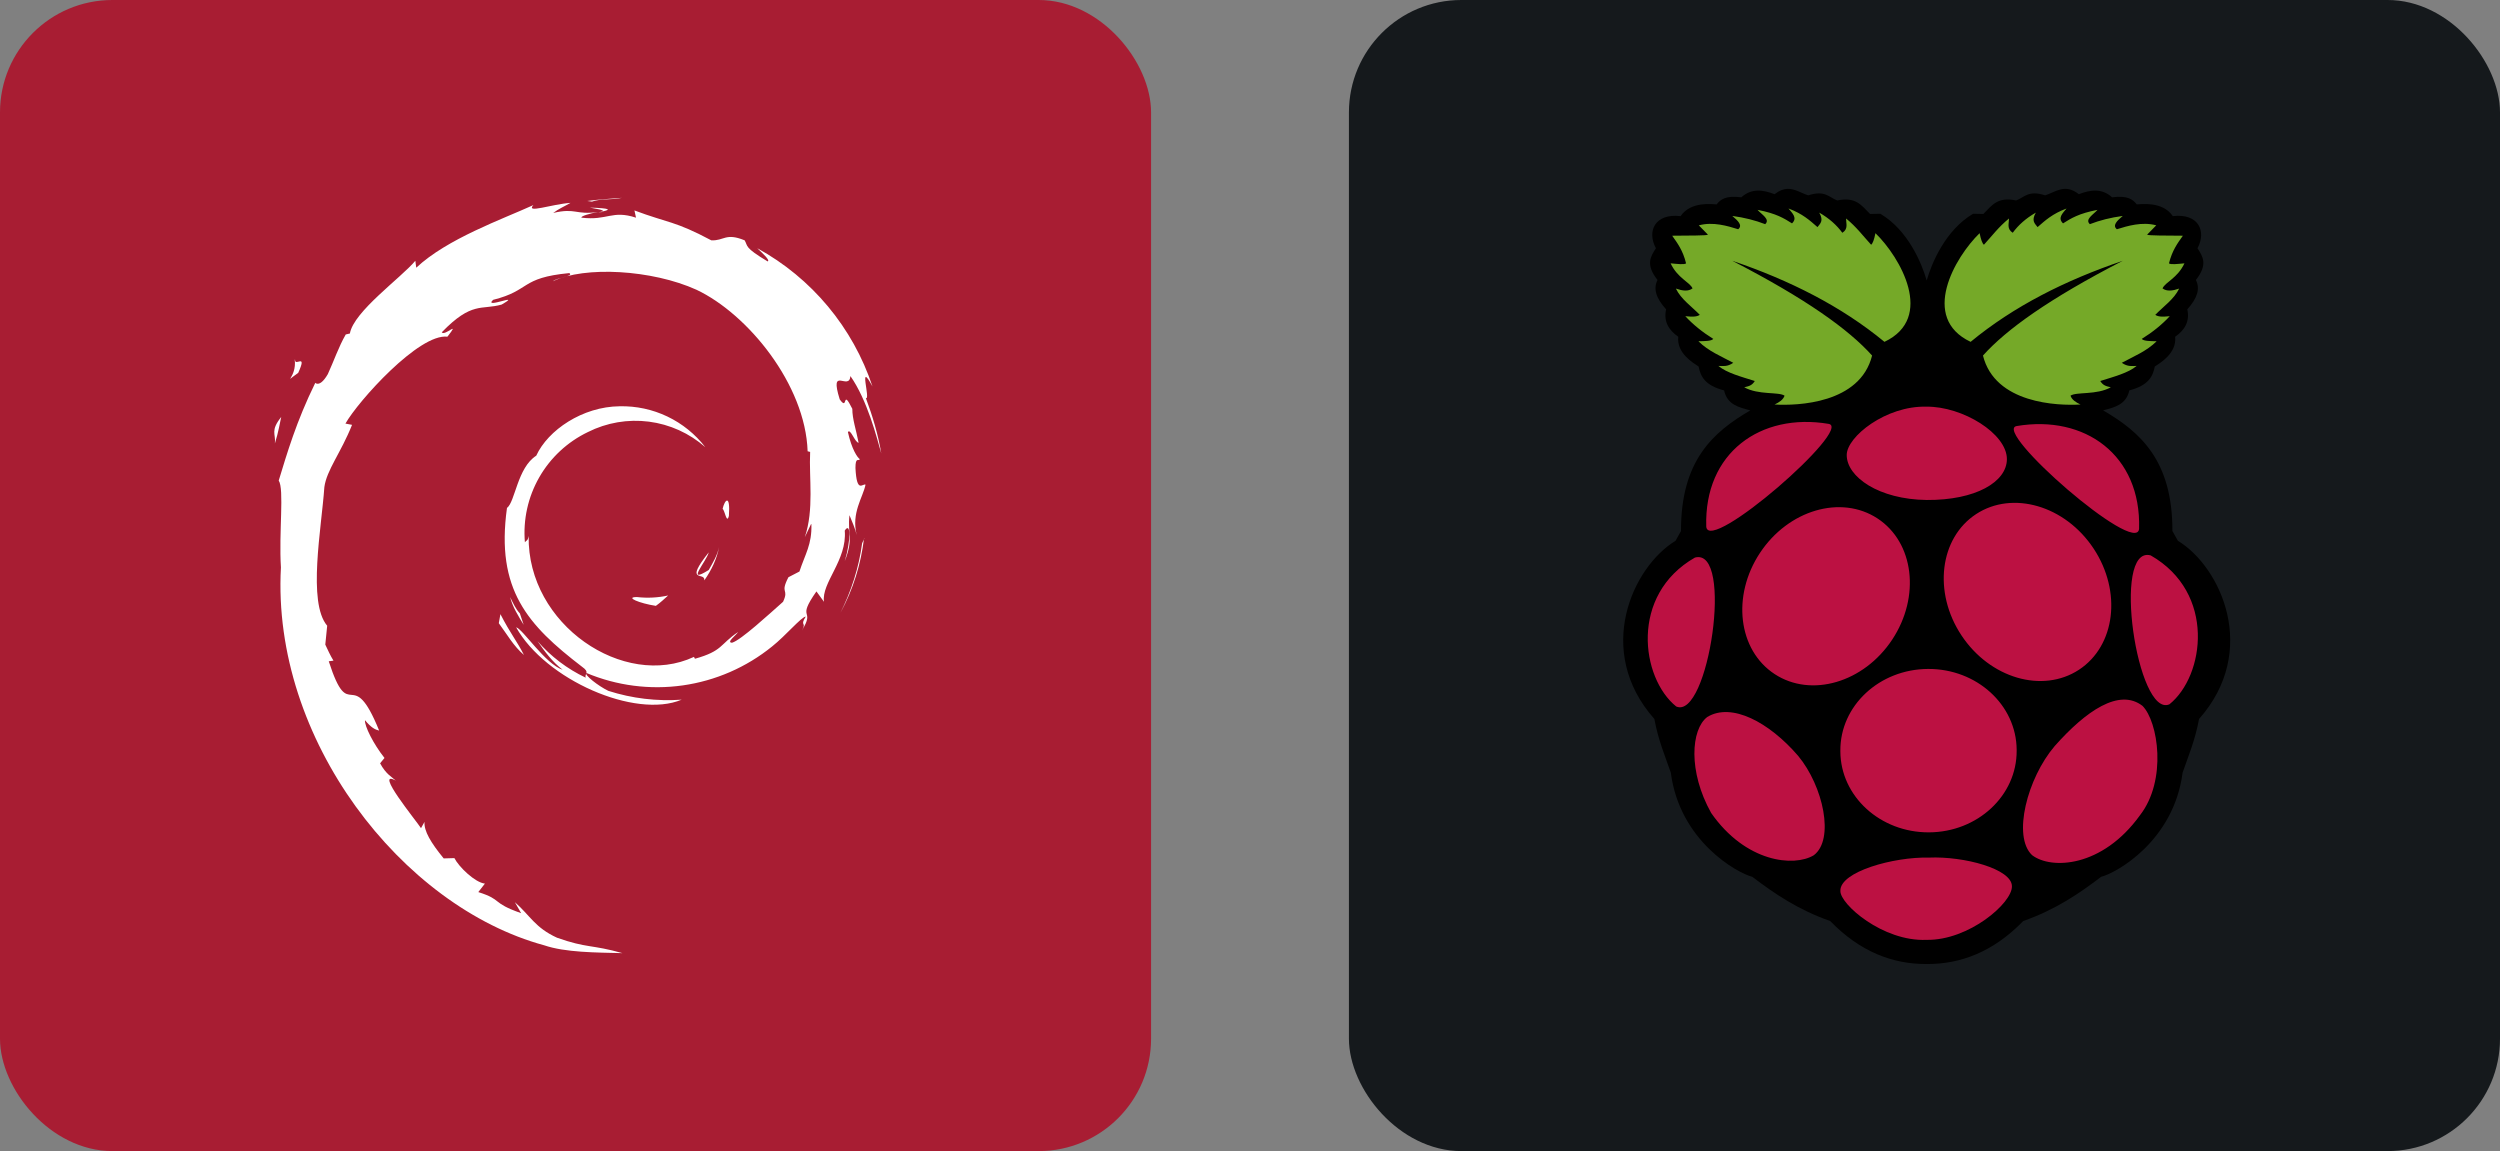 <svg width="104.25" height="48" viewBox="0 0 556 256" 
        fill="none" xmlns="http://www.w3.org/2000/svg" xmlns:xlink="http://www.w3.org/1999/xlink" version="1.1">
        <rect x="0" y="0" width="556" height="256" fill="#808080" stroke="none"/>
        <defs>
            

        </defs>
        
            <g transform="translate(0, 0)">
                <svg width="256" height="256" viewBox="0 0 256 256" fill="none" xmlns="http://www.w3.org/2000/svg">
<rect width="256" height="256" rx="25" fill="#A81D33"/>
<path d="M141.659 132.784C138.859 132.784 142.219 134.184 145.865 134.744C146.845 134.044 147.755 133.204 148.595 132.434C146.321 132.934 143.972 133.052 141.659 132.784ZM156.644 129.074C158.254 126.765 159.444 124.245 159.933 121.655C159.514 123.545 158.534 125.155 157.624 126.765C152.374 130.054 157.134 124.875 157.624 122.845C152.024 129.914 156.854 127.045 156.644 129.074ZM162.11 114.726C162.46 109.68 161.13 111.22 160.71 113.179C161.2 113.459 161.62 116.686 162.11 114.726ZM131.16 46.17C132.56 46.45 134.31 46.66 134.1 47.01C135.71 46.66 136.059 46.31 131.09 46.17M134.1 47.01L133.05 47.22L134.03 47.15V47.01M180.455 116.609C180.595 121.088 179.055 123.258 177.795 127.108L175.346 128.374C173.386 132.154 175.556 130.824 174.156 133.834C171.076 136.563 164.777 142.373 162.817 142.94C161.41 142.94 163.797 141.19 164.147 140.56C160.01 143.36 160.78 144.759 154.551 146.509L154.341 146.089C138.796 153.368 117.225 138.95 117.575 119.199C117.365 120.388 117.085 120.109 116.735 120.598C116.31 115.575 117.423 110.542 119.924 106.166C122.425 101.789 126.197 98.277 130.74 96.094C134.932 93.984 139.66 93.177 144.315 93.775C148.969 94.374 153.339 96.352 156.861 99.454C154.622 96.55 151.731 94.214 148.423 92.633C145.115 91.053 141.482 90.272 137.816 90.355C129.557 90.425 121.851 95.674 119.262 101.344C115.062 104.004 114.572 111.633 112.752 112.969C110.226 131.174 117.372 139.02 129.41 148.259C131.3 149.589 129.97 149.729 130.25 150.709C126.16 148.768 122.515 146.004 119.542 142.59C121.151 144.899 122.831 147.209 125.141 148.959C121.291 147.699 116.252 139.86 114.782 139.51C121.291 151.129 141.239 159.955 151.605 155.608C146.093 155.998 140.558 155.333 135.297 153.648C132.987 152.528 129.907 150.079 130.397 149.659C137.17 152.508 144.59 153.467 151.864 152.431C159.139 151.396 165.997 148.406 171.706 143.78C174.786 141.33 178.215 137.2 179.195 137.13C177.795 139.37 179.475 138.25 178.355 140.21C181.435 135.171 176.955 138.11 181.575 131.531L183.255 133.841C182.625 129.641 188.434 124.595 187.874 118.009C189.204 115.909 189.274 120.108 187.874 124.798C189.904 119.619 188.434 118.849 188.924 114.579C189.484 115.979 190.184 117.519 190.534 118.989C189.274 114.089 191.934 110.59 192.493 107.79C191.864 107.44 190.534 109.89 190.254 104.08C190.254 101.491 190.954 102.681 191.234 102.121C190.674 101.771 189.414 99.881 188.574 96.094C189.134 95.185 190.114 98.404 190.954 98.474C190.394 95.535 189.554 93.225 189.554 90.915C187.174 86.156 188.714 91.615 186.754 88.815C184.374 81.179 188.854 87.066 189.134 83.636C192.913 89.025 195.013 97.354 196 100.854C195.3 96.654 194.04 92.455 192.57 88.535C193.69 89.025 190.751 79.85 194.04 85.946C189.683 72.829 180.527 61.845 168.409 55.199C169.669 56.389 171.349 57.928 170.719 58.138C165.47 54.989 166.38 54.779 165.61 53.449C161.34 51.699 161.06 53.589 158.191 53.449C150.072 49.109 148.532 49.599 141.099 46.8L141.449 48.409C136.059 46.66 135.15 49.109 129.34 48.409C128.99 48.13 131.23 47.43 133.05 47.15C127.863 47.849 128.143 46.17 123.034 47.36C124.224 46.45 125.554 45.89 126.884 45.12C122.684 45.4 116.805 47.57 118.625 45.61C111.703 48.759 99.433 53.099 92.574 59.538L92.371 57.998C89.221 61.778 78.653 69.274 77.813 74.173L76.896 74.383C75.286 77.183 74.236 80.332 72.906 83.209C70.807 86.849 69.757 84.609 70.107 85.169C65.907 93.708 63.807 100.924 61.988 106.88C63.248 108.77 61.988 118.429 62.478 126.198C60.378 164.434 89.354 201.62 121.011 210.229C125.701 211.839 132.56 211.839 138.439 211.979C131.51 210.019 130.6 210.929 123.881 208.549C118.982 206.31 117.932 203.65 114.502 200.64L115.902 203.09C109.106 200.71 111.912 200.151 106.376 198.401L107.846 196.511C105.676 196.301 102.037 192.801 101.057 190.842L98.677 190.912C95.808 187.405 94.268 184.815 94.408 182.786L93.631 184.185C92.721 182.716 82.992 170.88 88.031 173.61C87.122 172.77 85.862 172.21 84.532 169.76L85.512 168.57C83.062 165.491 81.032 161.431 81.172 160.171C82.572 161.851 83.412 162.271 84.322 162.481C78.163 147.279 77.813 161.641 73.116 147.069L74.166 146.929C73.466 145.809 72.906 144.549 72.346 143.36L72.766 139.16C68.357 133.981 71.507 117.449 72.136 108.35C72.626 104.57 75.846 100.651 78.296 94.485L76.826 94.205C79.626 89.235 93.211 74.103 99.51 74.88C102.52 71.031 98.88 74.88 98.25 73.9C104.969 66.964 107.069 69.001 111.556 67.741C116.455 64.934 107.356 68.861 109.666 66.684C118.065 64.584 115.615 61.785 126.611 60.735C127.731 61.435 123.881 61.715 122.971 62.555C129.97 59.125 145.025 59.965 154.901 64.444C166.31 69.834 179.125 85.519 179.615 100.364L180.175 100.504C179.895 106.453 181.085 113.249 178.985 119.479L180.385 116.539M111.283 136.64L110.933 138.6C112.752 141.05 114.222 143.71 116.532 145.669C114.852 142.38 113.592 141.05 111.283 136.57M115.622 136.43C114.642 135.381 114.082 134.051 113.452 132.791C114.012 135.031 115.272 136.99 116.462 138.95L115.622 136.43ZM192.227 119.759L191.738 120.808C191.038 126.128 189.358 131.384 186.908 136.29C189.708 131.181 191.458 125.505 192.157 119.759M131.65 44.84C133.54 44.14 136.269 44.49 138.299 44C135.71 44.21 133.12 44.35 130.6 44.7L131.65 44.84ZM65.55 79.99C66.04 83.979 62.541 85.589 66.32 82.929C68.42 78.31 65.55 81.669 65.62 79.99M61.141 98.614C61.981 95.885 62.191 94.275 62.541 92.735C60.091 95.814 61.351 96.445 61.141 98.544" fill="white"/>
</svg>
            </g>

            <g transform="translate(300, 0)">
                <svg width="256" height="256" viewBox="0 0 256 256" fill="none" xmlns="http://www.w3.org/2000/svg" id="raspberrypi">
<style>
#raspberrypi {
    rect {fill: #15191C}

    @media (prefers-color-scheme: light) {
        rect {fill: #F4F2ED}
    }
}
</style>
<rect width="256" height="256" rx="25" fill="#15191C"/>
<path d="M97.544 42.002C96.672 42.029 95.733 42.351 94.668 43.192C92.06 42.186 89.531 41.836 87.269 43.885C83.776 43.432 82.641 44.366 81.781 45.458C81.014 45.442 76.044 44.67 73.765 48.07C68.037 47.392 66.226 51.44 68.277 55.213C67.107 57.024 65.895 58.813 68.631 62.266C67.663 64.189 68.263 66.275 70.543 68.8C69.941 71.503 71.124 73.411 73.245 74.897C72.848 78.596 76.637 80.747 77.769 81.514C78.203 83.669 79.109 85.703 83.437 86.828C84.15 90.04 86.752 90.595 89.271 91.27C80.946 96.109 73.806 102.476 73.855 118.098L72.635 120.274C63.09 126.079 54.501 144.737 67.931 159.902C68.808 164.649 70.28 168.059 71.589 171.833C73.549 187.04 86.335 194.16 89.708 195.002C94.65 198.765 99.913 202.337 107.036 204.839C113.75 211.765 121.024 214.403 128.338 214.399C128.445 214.399 128.554 214.4 128.662 214.399C135.976 214.403 143.249 211.764 149.964 204.839C157.086 202.337 162.35 198.765 167.292 195.001C170.665 194.159 183.452 187.039 185.41 171.831C186.72 168.058 188.192 164.648 189.069 159.901C202.499 144.734 193.911 126.075 184.364 120.27L183.143 118.095C183.191 102.474 176.052 96.106 167.727 91.266C170.246 90.592 172.847 90.037 173.561 86.825C177.888 85.7 178.795 83.666 179.229 81.51C180.36 80.744 184.15 78.593 183.753 74.894C185.874 73.407 187.057 71.5 186.455 68.797C188.735 66.272 189.335 64.186 188.367 62.263C191.104 58.812 189.889 57.022 188.722 55.211C190.771 51.437 188.962 47.39 183.232 48.068C180.953 44.668 175.984 45.44 175.215 45.456C174.355 44.365 173.221 43.43 169.729 43.883C167.466 41.835 164.937 42.184 162.329 43.19C159.231 40.746 157.181 42.705 154.84 43.446C151.09 42.221 150.232 43.899 148.389 44.583C144.299 43.719 143.056 45.6 141.095 47.587L138.815 47.541C132.646 51.177 129.581 58.58 128.495 62.385C127.407 58.579 124.35 51.176 118.182 47.541L115.901 47.587C113.938 45.601 112.695 43.719 108.605 44.583C106.763 43.9 105.908 42.222 102.155 43.447C100.619 42.961 99.205 41.95 97.541 42.002L97.544 42.002Z" fill="black"/>
<path fill-rule="evenodd" clip-rule="evenodd" d="M148.505 166.944V166.752C148.447 156.767 139.625 148.719 128.797 148.773C117.971 148.823 109.238 156.96 109.297 166.944V167.136C109.351 177.121 118.178 185.169 129.004 185.115C139.832 185.066 148.56 176.929 148.505 166.944ZM117.557 115.303C109.435 109.978 97.726 113.417 91.412 122.973C85.092 132.533 86.555 144.596 94.683 149.916C102.805 155.241 114.509 151.808 120.828 142.247C127.143 132.685 125.68 120.623 117.557 115.303ZM139.482 114.337C131.359 119.662 129.891 131.725 136.211 141.282C142.525 150.843 154.234 154.275 162.357 148.956C170.479 143.631 171.942 131.568 165.627 122.012C159.308 112.451 147.604 109.018 139.482 114.337ZM76.956 124.002C62.405 132.312 64.932 150.803 72.783 157.117C79.92 160.285 85.728 121.652 76.956 124.002ZM178.311 123.519C169.538 121.17 175.35 159.807 182.483 156.635C190.334 150.325 192.862 131.829 178.311 123.519ZM148.511 94.753C142.935 95.689 175.233 123.894 175.73 117.599C176.242 101.186 163.647 92.197 148.511 94.753ZM106.691 94.27C91.555 91.714 78.965 100.708 79.472 117.121C79.969 123.41 112.267 95.206 106.691 94.27ZM128.433 90.443C119.399 90.207 110.73 97.147 110.711 101.171C110.686 106.063 117.853 111.073 128.497 111.196C139.364 111.274 146.299 107.191 146.333 102.142C146.372 96.423 136.448 90.354 128.433 90.443ZM128.985 190.73C121.158 190.538 109.154 193.868 109.302 198.134C109.178 201.045 118.725 209.443 128.463 209.024C137.866 209.187 147.58 200.799 147.451 197.089C147.432 193.267 136.861 190.391 128.985 190.73ZM99.894 168.087C93.46 160.62 85.103 156.167 79.689 159.463C76.068 162.216 75.408 171.589 80.561 180.8C88.2 191.78 98.953 192.879 103.381 190.209C108.061 186.711 105.505 174.84 99.894 168.087ZM156.953 165.939C150.885 173.047 147.511 186.012 151.934 190.184C156.166 193.43 167.524 192.977 175.917 181.332C182.01 173.51 179.967 160.452 176.489 156.984C171.317 152.985 163.898 158.103 156.953 165.939Z" fill="#BC1142"/>
<path fill-rule="evenodd" clip-rule="evenodd" d="M85.258 57.999C97.991 62.323 109.477 68.092 119.102 76.027C130.401 70.682 122.609 57.206 117.097 51.856C116.817 53.27 116.502 54.161 116.137 54.428C114.344 52.472 112.876 50.472 110.566 48.59C110.556 49.694 111.113 50.896 109.738 51.773C108.497 50.078 106.822 48.566 104.596 47.285C105.67 49.162 104.783 49.728 104.207 50.507C102.508 49.029 100.892 47.532 97.759 46.369C98.616 47.428 99.813 48.462 98.542 49.679C96.794 48.571 95.036 47.462 90.878 46.674C91.813 47.733 93.755 48.792 92.577 49.856C90.38 49.004 87.952 48.384 85.262 48.024C86.548 49.103 87.622 50.152 86.567 50.984C84.217 50.251 80.982 49.265 77.814 50.117L79.819 52.162C80.041 52.438 75.13 52.373 71.894 52.423C73.076 54.093 74.278 55.698 74.982 58.565C74.662 58.895 73.056 58.708 71.544 58.565C73.096 61.88 75.79 62.717 76.421 64.136C75.47 64.865 74.155 64.678 72.716 64.18C73.835 66.52 76.179 68.121 78.031 70.017C77.563 70.353 76.746 70.555 74.81 70.323C76.519 72.165 78.588 73.854 81.036 75.371C80.603 75.884 79.11 75.859 77.726 75.894C79.947 78.1 82.799 79.243 85.479 80.686C84.144 81.612 83.189 81.396 82.169 81.381C84.06 82.962 87.282 83.785 90.267 84.735C89.701 85.632 89.134 85.878 87.917 86.129C91.079 87.907 95.611 87.095 96.887 88.001C96.581 88.893 95.709 89.474 94.665 89.962C99.758 90.262 113.683 89.774 116.353 79.075C111.142 73.258 101.625 66.436 85.258 57.999ZM172.102 57.999C155.74 66.436 146.223 73.258 141.012 79.076C143.681 89.775 157.606 90.262 162.699 89.962C161.655 89.474 160.783 88.893 160.478 88.002C161.753 87.095 166.285 87.908 169.448 86.13C168.231 85.879 167.664 85.632 167.098 84.736C170.083 83.785 173.305 82.963 175.196 81.381C174.176 81.396 173.221 81.613 171.885 80.687C174.565 79.243 177.417 78.101 179.639 75.895C178.254 75.86 176.762 75.884 176.328 75.372C178.777 73.855 180.845 72.165 182.555 70.323C180.619 70.555 179.801 70.353 179.334 70.018C181.186 68.121 183.53 66.521 184.648 64.181C183.21 64.678 181.895 64.865 180.944 64.136C181.574 62.718 184.269 61.881 185.82 58.566C184.308 58.708 182.702 58.896 182.382 58.566C183.087 55.699 184.293 54.088 185.475 52.423C182.234 52.374 177.323 52.438 177.545 52.162L179.549 50.113C176.387 49.261 173.146 50.251 170.796 50.985C169.742 50.153 170.816 49.098 172.101 48.025C169.412 48.384 166.983 49 164.786 49.852C163.614 48.793 165.55 47.734 166.486 46.675C162.328 47.463 160.569 48.571 158.821 49.68C157.55 48.463 158.747 47.429 159.604 46.37C156.472 47.532 154.855 49.029 153.157 50.507C152.58 49.729 151.693 49.157 152.767 47.286C150.54 48.566 148.866 50.079 147.629 51.768C146.251 50.891 146.807 49.694 146.802 48.591C144.487 50.473 143.019 52.472 141.226 54.428C140.866 54.162 140.547 53.27 140.266 51.857C134.755 57.206 126.962 70.683 138.266 76.027C147.883 68.092 159.369 62.323 172.102 57.999Z" fill="#75A928"/>
</svg>
            </g>
    </svg>